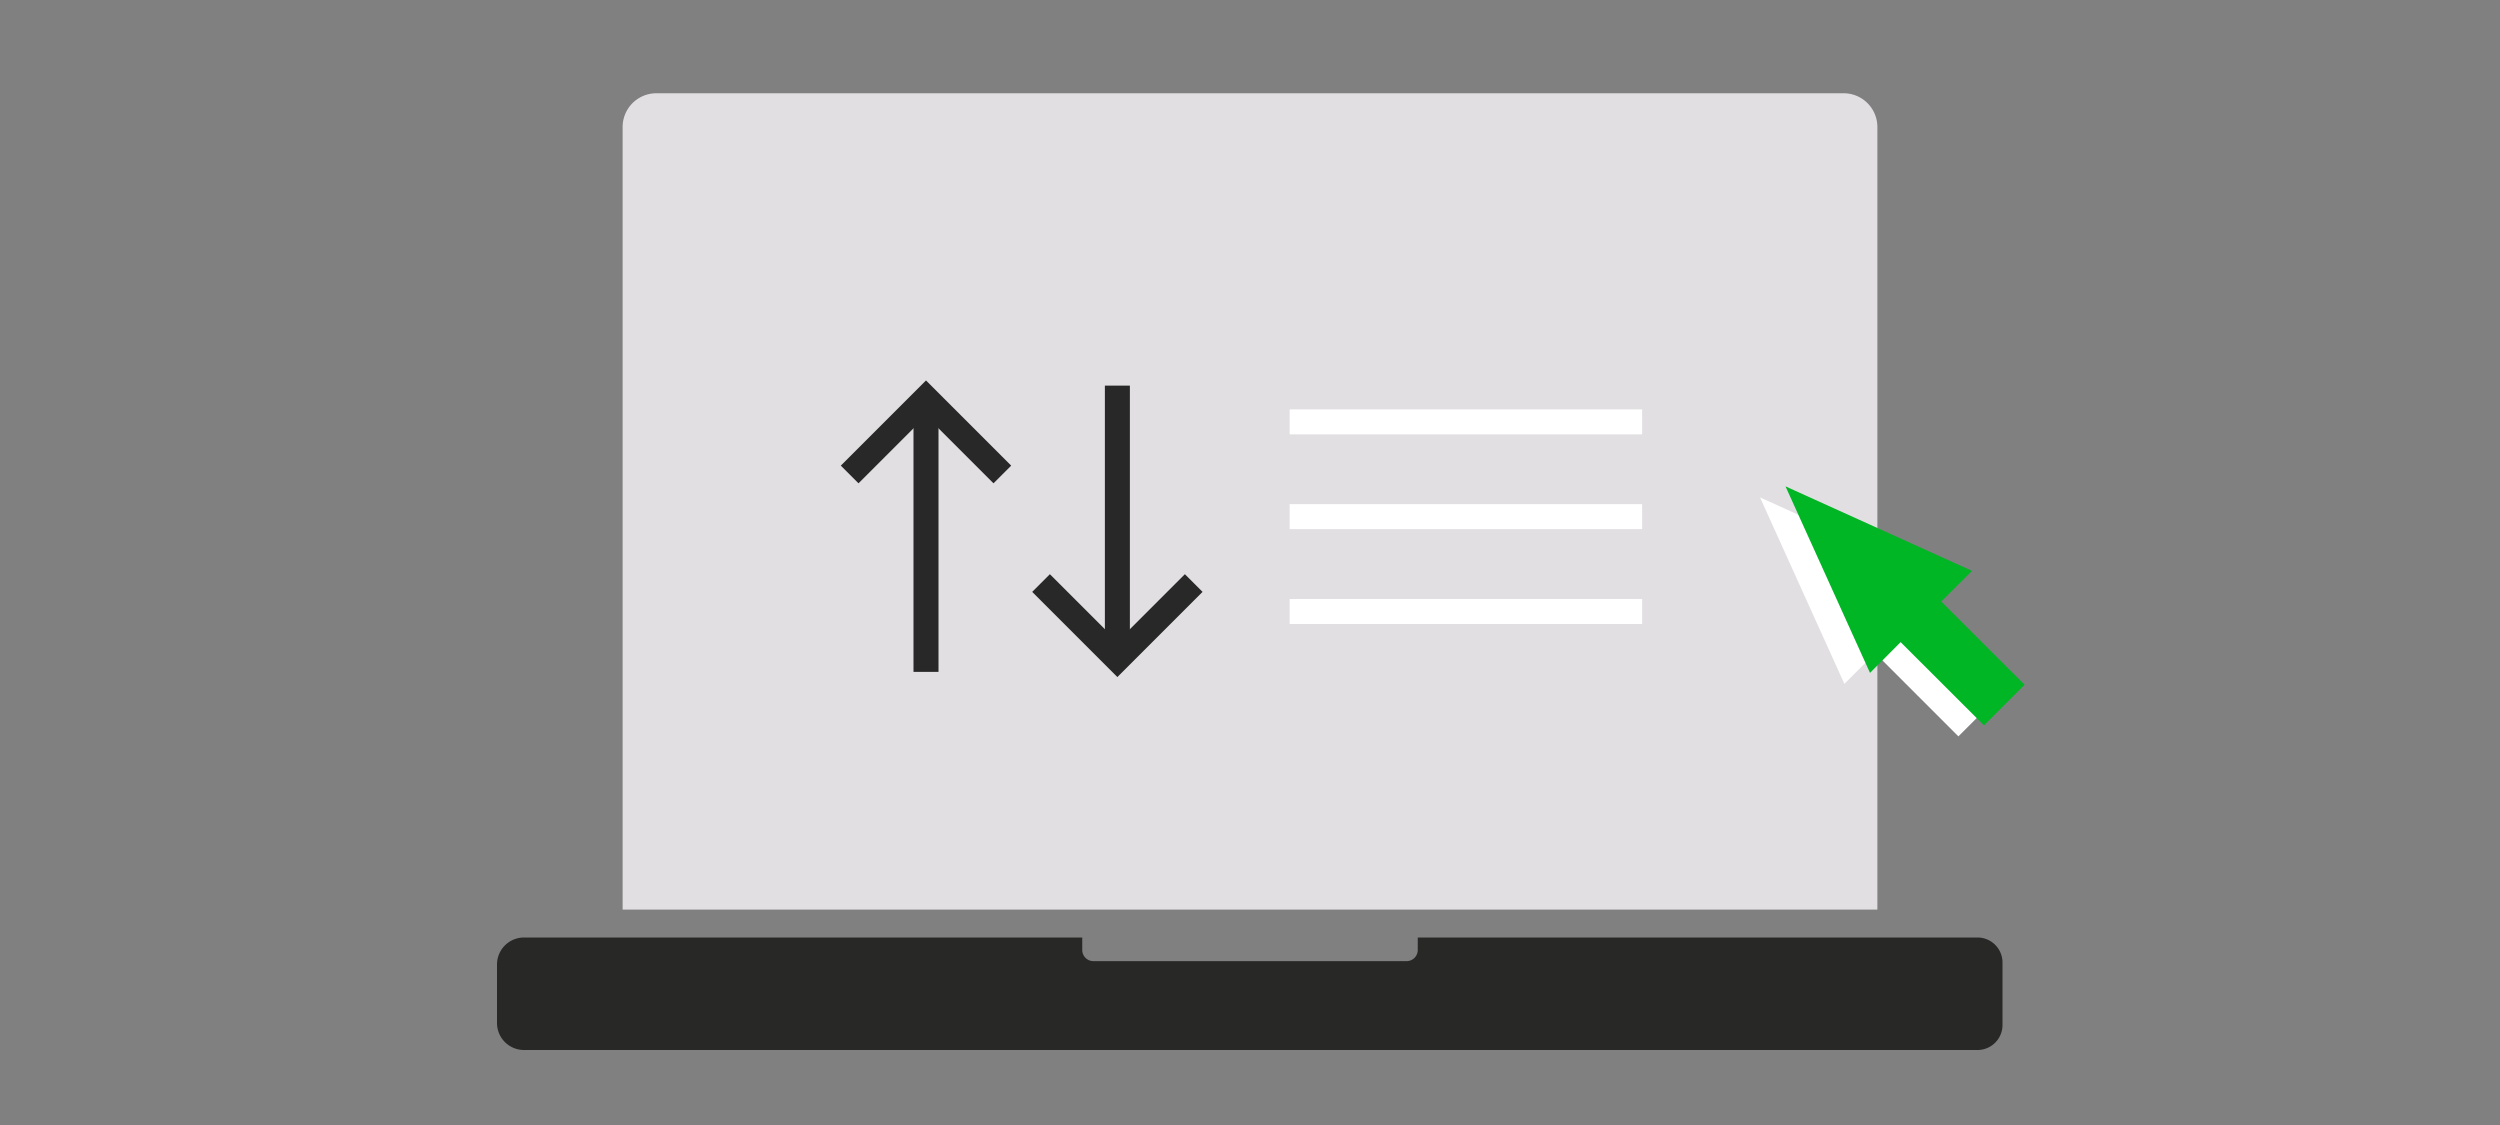 <svg id="ART_WORKS" data-name="ART WORKS" xmlns="http://www.w3.org/2000/svg" viewBox="0 0 200 90"><rect x="0" y="0" width="200" height="90" fill="#808080" stroke="none"/><title>webbroker_wealth_smp_200x90</title><line x1="129.08" y1="11.16" x2="131.7" y2="11.16" style="fill:none;stroke:#fff;stroke-miterlimit:10;stroke-width:1.233px"/><line x1="59.75" y1="11.16" x2="78.4" y2="11.16" style="fill:none;stroke:#fff;stroke-miterlimit:10;stroke-width:1.233px"/><line x1="133.06" y1="11.16" x2="135.68" y2="11.16" style="fill:none;stroke:#fff;stroke-miterlimit:10;stroke-width:1.233px"/><line x1="137.04" y1="11.16" x2="139.65" y2="11.16" style="fill:none;stroke:#fff;stroke-miterlimit:10;stroke-width:1.233px"/><path d="M150.19,72.77H49.81V10.15A2.7,2.7,0,0,1,52.5,7.46h95a2.7,2.7,0,0,1,2.69,2.69Z" style="fill:#e1dfe1"/><path d="M158.2,75H113.42v1a.89.89,0,0,1-.89.89H87.47a.89.89,0,0,1-.89-.89V75H41.92a2.16,2.16,0,0,0-2.16,2.16v4.71A2.16,2.16,0,0,0,41.92,84H158.2a2,2,0,0,0,2-2V77A2,2,0,0,0,158.2,75Z" style="fill:#282827"/><rect x="53.19" y="57.84" height="2.19" style="fill:#fff"/><rect x="144.51" y="58.26" height="2" style="fill:#fff"/><line x1="74.08" y1="32.69" x2="74.08" y2="52.75" style="fill:none;stroke:#282828;stroke-linecap:square;stroke-miterlimit:10;stroke-width:2px"/><polyline points="68.68 37.25 74.08 31.85 79.48 37.25" style="fill:none;stroke:#282828;stroke-linecap:square;stroke-miterlimit:10;stroke-width:2px"/><line x1="89.39" y1="51.69" x2="89.39" y2="31.85" style="fill:none;stroke:#282828;stroke-linecap:square;stroke-miterlimit:10;stroke-width:2px"/><polyline points="94.79 47.35 89.39 52.75 83.99 47.35" style="fill:none;stroke:#282828;stroke-linecap:square;stroke-miterlimit:10;stroke-width:2px"/><line x1="103.17" y1="33.75" x2="131.37" y2="33.75" style="fill:none;stroke:#fff;stroke-miterlimit:10;stroke-width:2px"/><line x1="103.17" y1="41.33" x2="131.37" y2="41.33" style="fill:none;stroke:#fff;stroke-miterlimit:10;stroke-width:2px"/><line x1="103.17" y1="48.92" x2="131.37" y2="48.92" style="fill:none;stroke:#fff;stroke-miterlimit:10;stroke-width:2px"/><polygon points="155.72 46.55 140.8 39.79 147.55 54.71 150.01 52.25 156.67 58.91 159.92 55.66 153.26 49 155.72 46.55" style="fill:#fff"/><polygon points="157.76 45.67 142.84 38.91 149.6 53.83 152.05 51.37 158.72 58.03 161.97 54.78 155.3 48.12 157.76 45.67" style="fill:#00b624"/></svg>